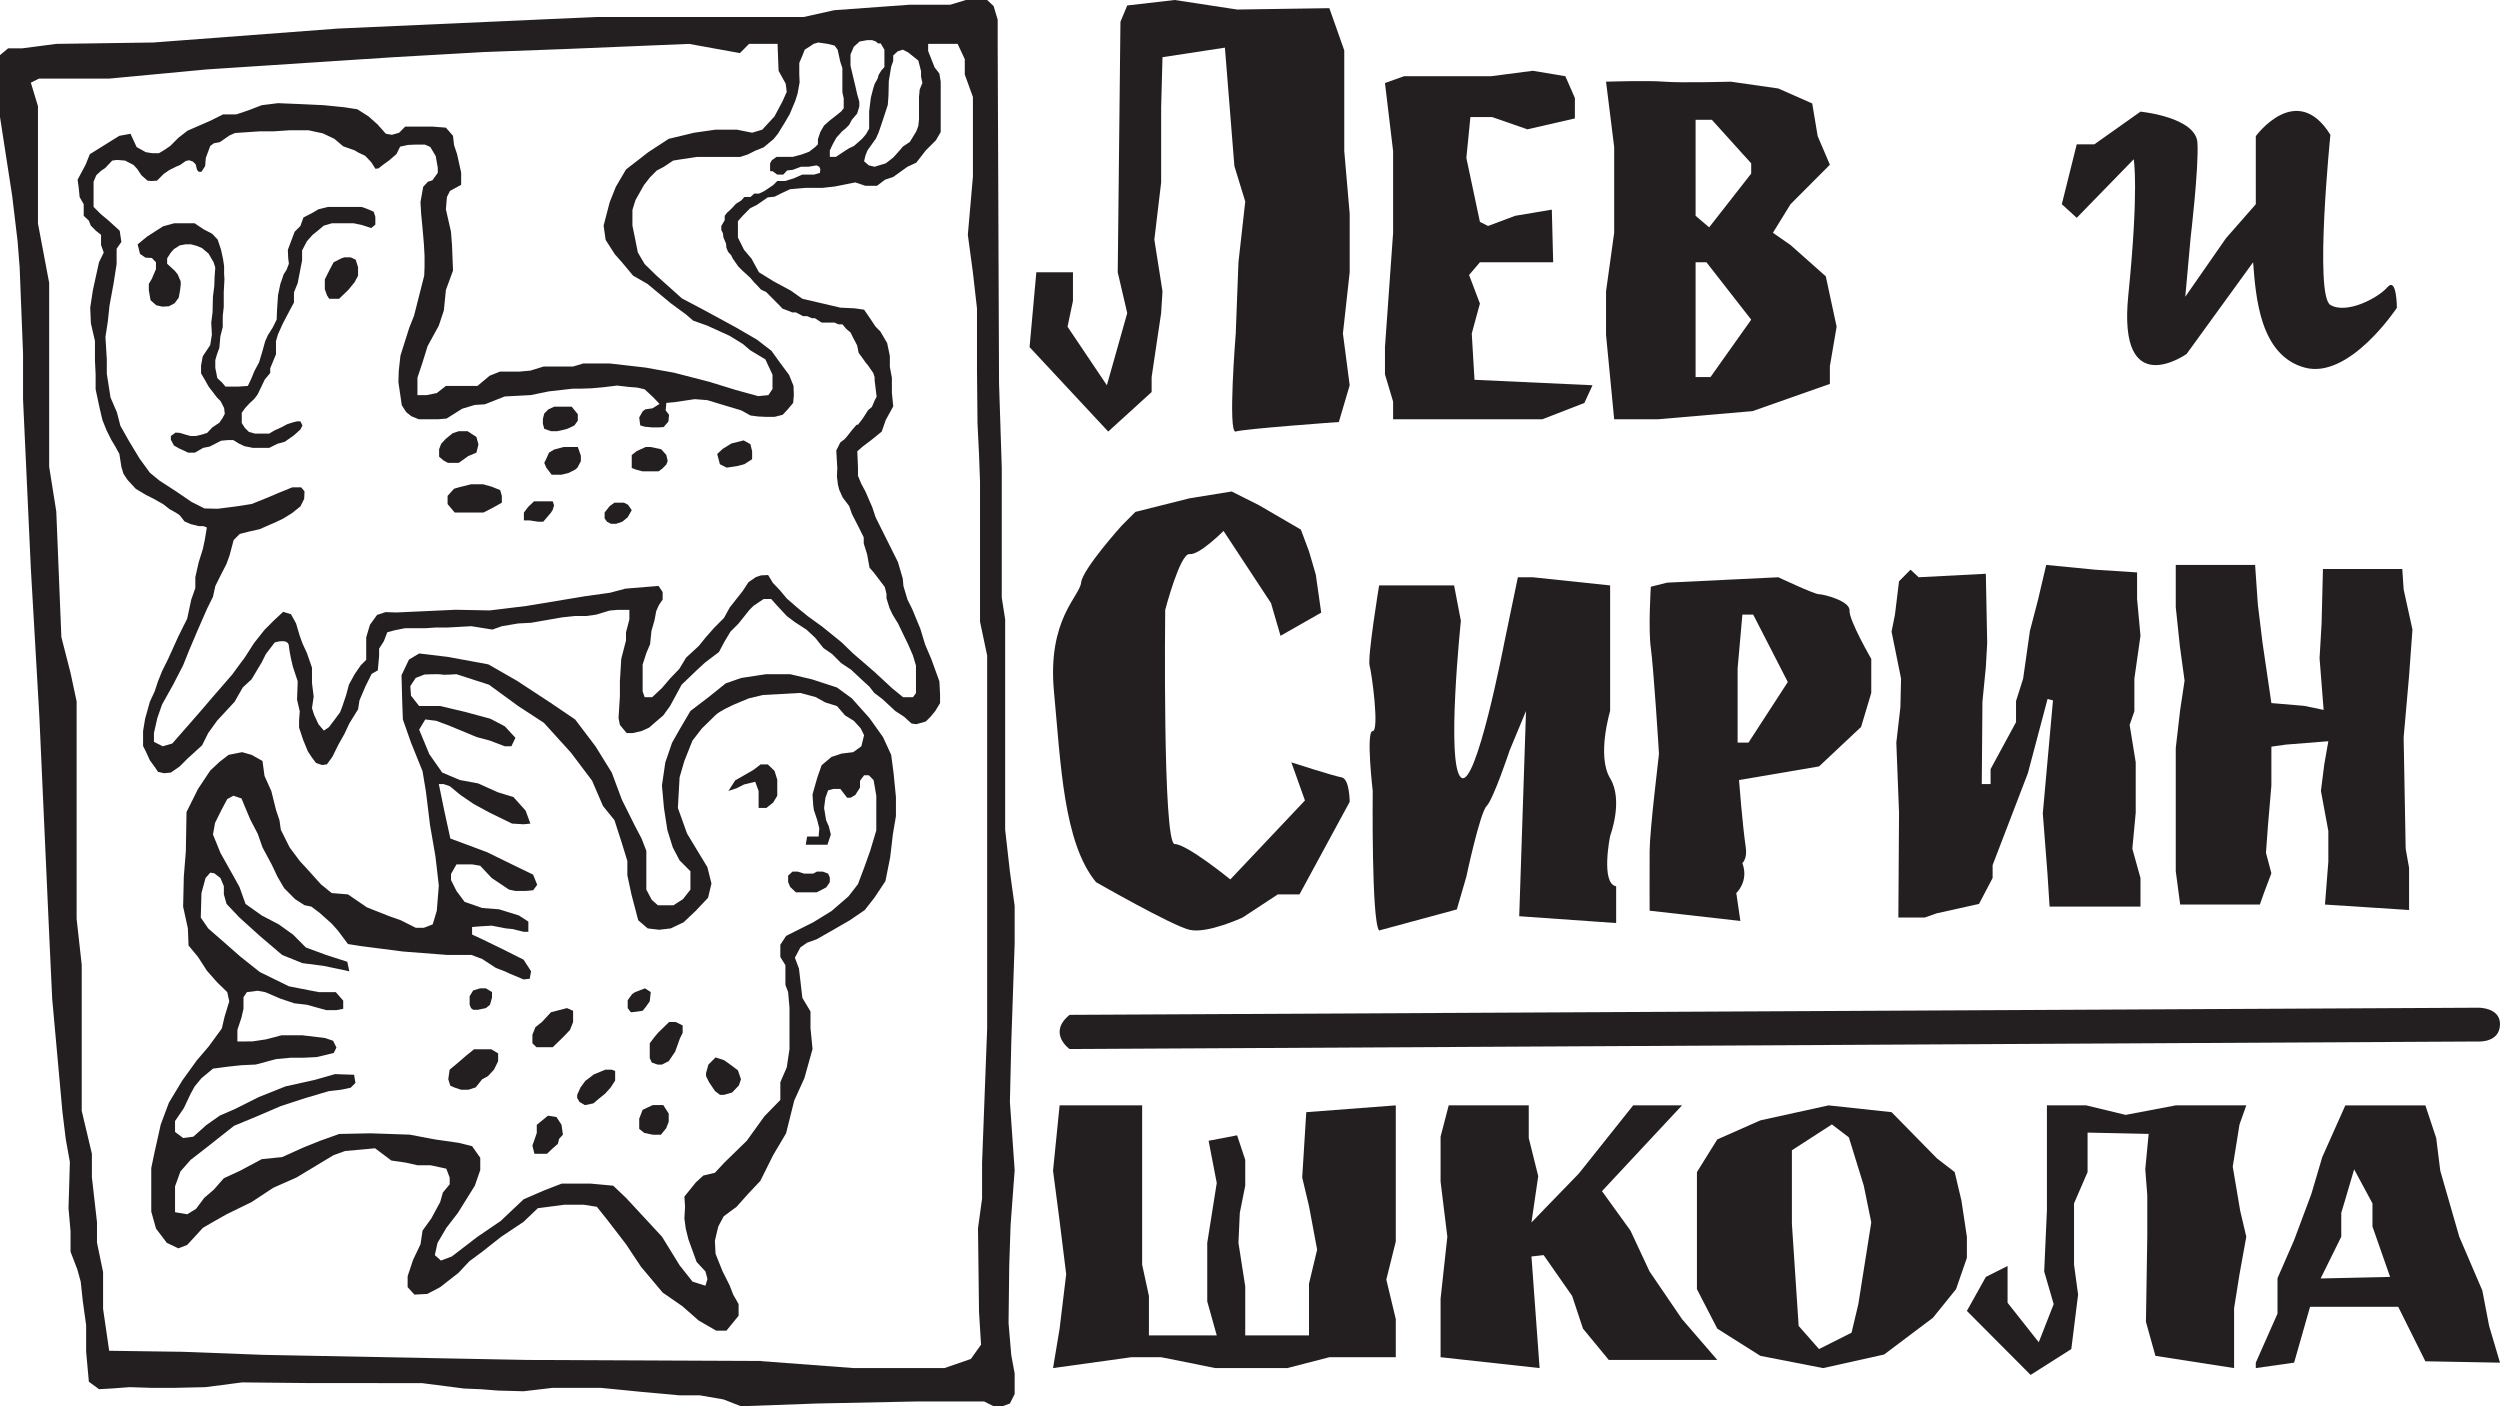 <?xml version="1.0" encoding="UTF-8"?> <!-- Generator: Adobe Illustrator 16.0.0, SVG Export Plug-In . SVG Version: 6.00 Build 0) --> <svg xmlns="http://www.w3.org/2000/svg" xmlns:xlink="http://www.w3.org/1999/xlink" id="Layer_1" x="0px" y="0px" width="240px" height="135px" viewBox="0 0 240 135" xml:space="preserve"> <g> <path fill="#231F20" d="M99.488,26.137h3.516v2.745l-0.521,2.482l3.777,5.621l1.954-6.927l-0.912-3.92l0.261-24.046l0.651-1.567 L112.771,0l5.991,0.915l8.855-0.131l1.432,4.052v9.671l0.521,6.011v5.619l-0.65,5.881l0.65,4.967l-1.041,3.528 c0,0-9.117,0.653-9.897,0.915c-0.782,0.262,0-9.41,0-9.41l0.26-6.84l0.652-5.835l-1.043-3.399l-0.91-11.369l-5.991,0.915 l-0.13,4.835v7.188L110.818,23l0.781,4.966l-0.13,2.09l-0.912,6.143v1.437l-4.167,3.794l-7.552-8.107L99.488,26.137z"></path> <polygon fill="#231F20" points="133.738,40.251 133.738,38.553 132.957,35.939 132.957,33.324 133.738,22.346 133.738,14.505 132.957,7.971 134.779,7.318 140.248,7.318 143.113,7.318 147.15,6.795 150.275,7.318 151.189,9.409 151.189,11.369 146.629,12.415 143.244,11.239 141.16,11.239 140.77,15.159 142.072,21.301 142.854,21.693 145.457,20.716 148.975,20.125 149.104,25.177 142.854,25.177 142.072,25.177 141.031,26.398 142.072,29.144 141.289,32.018 141.551,36.46 152.881,36.984 152.1,38.683 148.062,40.251 "></polygon> <path fill="#231F20" d="M175.277,26.529l-3.385-3.006l-1.693-1.175l1.693-2.745l3.777-3.79l-1.172-2.744l-0.523-3.137l-3.256-1.438 l-4.559-0.653c0,0-4.816,0.131-6.379,0c-1.564-0.13-5.6,0-5.6,0l0.781,6.273v8.233l-0.781,5.62v4.181l0.781,8.104h1.953h2.213 l9.117-0.784l7.424-2.614v-1.699l0.648-3.791L175.277,26.529z M164.207,36.2h-1.43v-6.403v-4.62h1.041l4.297,5.511L164.207,36.2z M168.115,16.663l-4.037,5.162l-1.301-1.108v-3.858V11.5h1.561l3.777,4.182V16.663z"></path> <path fill="#231F20" d="M199.367,20.911l-1.432-1.307l1.432-5.75h1.693l2.213-1.568l2.215-1.569c0,0,5.338,0.522,5.469,3.006 c0.129,2.483-0.65,9.017-0.65,9.017l-0.521,5.75l3.906-5.619l2.865-3.267V13.07c0,0,3.906-5.359,7.162-0.131 c0,0-1.562,15.42,0,16.336c1.562,0.915,4.559-0.653,5.469-1.699c0.912-1.045,0.912,1.974,0.912,1.974s-4.559,6.914-8.855,5.737 c-4.297-1.176-4.688-6.76-4.947-10.11l-6.383,8.802c0,0-6.641,4.705-5.6-5.619c1.043-10.324,0.521-13.069,0.521-13.069 L199.367,20.911z"></path> <path fill="#231F20" d="M122.93,61.035l3.906-2.222l-0.521-3.658l-0.65-2.222l-0.781-2.091l-4.039-2.352l-2.604-1.307l-4.036,0.652 l-5.21,1.308l-1.302,1.306c0,0-3.776,4.183-3.907,5.489c-0.131,1.307-3.255,3.53-2.604,10.455 c0.651,6.923,0.911,14.505,4.037,18.294c0,0,7.295,4.184,8.987,4.576s5.077-1.176,5.077-1.176l3.386-2.225h2.082l4.82-8.885 c0,0,0-2.221-0.781-2.352c-0.781-0.133-4.818-1.438-4.818-1.438l1.303,3.656l-7.164,7.582c0,0-4.167-3.396-5.339-3.396 c-1.172,0-0.912-22.479-0.912-22.479s1.435-5.489,2.346-5.358c0.91,0.13,3.254-2.223,3.254-2.223l4.557,6.927L122.93,61.035z"></path> <path fill="#231F20" d="M132.395,56.2h3.682h3.516l0.652,3.398c0,0-1.434,13.718,0,15.029c1.434,1.307,4.168-12.938,4.168-12.938 l1.303-6.272h1.432l7.424,0.784v7.711v4.343c0,0-1.303,4.32,0,6.459c1.301,2.137,0,5.533,0,5.533s-0.928,4.574,0.578,4.836v3.529 l-9.305-0.654l0.652-19.703l-1.562,3.76c0,0-1.566,4.705-2.217,5.357c-0.648,0.654-1.951,6.795-1.951,6.795l-0.912,3.137 l-7.459,2.021c-0.746-0.844-0.615-13.391-0.615-13.391s-0.666-5.748-0.008-5.748c0.66,0-0.068-5.491-0.291-6.275 C131.258,63.127,132.395,56.2,132.395,56.2z"></path> <path fill="#231F20" d="M177.555,58.614c0.066-0.917-2.475-1.568-2.93-1.568c-0.457,0-3.906-1.629-3.906-1.629l-10.678,0.517 l-1.562,0.391c0,0-0.258,4.051,0,5.881c0.26,1.83,0.781,10.008,0.781,10.168c0,0.154-0.881,7.215-0.896,9.305 c-0.016,2.092,0,5.748,0,5.748l8.711,0.984l-0.391-2.682c0,0,1.234-1.107,0.584-2.873c0,0,0.488-0.406,0.326-1.504 c-0.326-2.221-0.648-6.469-0.648-6.469l7.682-1.307l4.037-3.791l0.977-3.266v-3.266C179.641,63.253,177.488,59.529,177.555,58.614z M167.854,71.291h-1.043v-7.125l0.457-5.161h1.041l3.32,6.469L167.854,71.291z"></path> <polygon fill="#231F20" points="184.193,55.416 183.412,54.69 182.307,55.802 181.916,59.006 181.59,60.636 182.502,65.148 182.438,67.891 182.047,71.291 182.307,78.018 182.242,88.082 184.781,88.082 185.887,87.689 189.988,86.773 191.291,84.289 191.291,83.049 194.676,74.229 196.564,67.105 197.086,67.236 196.109,78.084 196.564,83.965 196.76,87.033 205.486,87.033 205.486,84.289 204.705,81.48 205.029,78.018 205.029,73.184 204.445,69.588 204.9,68.283 204.9,65.148 205.486,61.028 205.16,57.5 205.16,54.952 201.121,54.69 196.436,54.233 195.654,57.566 194.871,60.571 194.221,65.148 193.539,67.301 193.539,69.328 192.137,71.912 191.096,73.836 191.096,75.271 190.25,75.271 190.314,67.367 190.641,64.035 190.77,61.747 190.641,55.082 "></polygon> <polygon fill="#231F20" points="208.873,54.233 208.873,58.283 209.264,62.007 209.719,65.34 209.297,68.15 208.873,71.807 208.873,83.637 209.297,86.838 216.947,86.838 217.338,85.727 218.053,83.834 217.533,81.873 217.729,79.193 218.053,75.404 218.053,71.68 219.42,71.484 223.521,71.158 223.131,73.375 222.807,75.924 223.521,79.781 223.521,82.721 223.197,86.838 231.271,87.361 231.271,84.746 231.271,83.309 230.945,81.48 230.75,70.797 231.271,64.882 231.596,60.439 230.75,56.584 230.619,54.625 223.002,54.625 222.873,59.851 222.678,63.184 223.068,68.15 221.178,67.759 218.053,67.496 217.207,61.745 216.752,58.021 216.49,54.233 "></polygon> <path fill="#231F20" d="M237.945,99.984l-135.267,0.723c0,0-2.148-1.516,0-3.281l135.267-0.686c0,0,2.055-0.027,2.055,1.568 C240,100.107,237.945,99.984,237.945,99.984z"></path> <polygon fill="#231F20" points="101.723,106.115 109.646,106.115 109.646,108.861 109.646,114.869 109.646,118.271 109.646,121.408 110.297,124.412 110.297,128.199 116.808,128.199 115.896,124.936 115.896,119.314 116.808,113.566 116.026,109.514 118.761,108.99 119.542,111.342 119.542,113.826 119.021,116.438 118.892,119.314 119.542,123.494 119.542,127.154 119.542,128.199 125.664,128.199 125.664,124.805 125.664,123.234 126.445,119.967 125.664,115.785 125.012,113.041 125.402,106.768 133.996,106.115 133.996,110.949 133.996,115.785 133.996,119.182 133.086,122.842 133.996,126.633 133.996,130.293 127.617,130.293 123.58,131.336 116.677,131.336 111.469,130.293 108.604,130.293 101.092,131.336 101.723,127.549 102.354,122.32 101.723,117.223 101.092,112.389 "></polygon> <polygon fill="#231F20" points="139.076,106.115 146.76,106.115 146.76,109.252 147.67,112.91 147.02,117.354 151.576,112.65 156.785,106.115 161.473,106.115 153.791,114.35 156.525,118.139 158.357,122.061 161.473,126.633 164.859,130.553 154.441,130.553 151.967,127.549 150.926,124.412 148.189,120.49 147.02,120.623 147.801,131.336 138.295,130.293 138.295,124.672 138.945,118.727 138.295,113.434 138.295,109.121 "></polygon> <path fill="#231F20" d="M188.299,115.262l-0.65-2.744l-1.695-1.305l-4.363-4.445l-6.051-0.652l-6.541,1.438l-4.139,1.828 l-1.955,3.137v11.242l1.955,3.789l4.139,2.613l6.018,1.174l5.859-1.305l4.688-3.527l2.215-2.744l1.043-3.01v-2.023L188.299,115.262 z M178.4,125.195l-0.65,2.744l-3.125,1.57l-1.955-2.223l-0.648-9.801v-7.059l3.84-2.482l1.629,1.244l1.432,4.637l0.719,3.527 L178.4,125.195z"></path> <polygon fill="#231F20" points="192.727,121.535 192.727,125.064 195.721,128.855 197.154,125.195 196.242,122.061 196.504,116.178 196.504,110.689 196.504,106.115 200.279,106.115 204.057,107.029 208.873,106.115 213.041,106.115 215.645,106.115 214.994,107.945 214.342,111.996 215.061,116.246 215.645,118.727 214.994,122.32 214.473,125.588 214.473,131.336 206.92,130.162 206.01,126.896 206.139,118.727 206.139,114.74 205.945,112.258 206.27,108.861 200.408,108.729 200.408,112.518 199.107,115.525 199.107,121.408 199.498,124.279 198.846,129.51 194.939,131.992 188.82,125.848 190.643,122.582 "></polygon> <path fill="#231F20" d="M238.955,127.287l-0.652-3.4l-2.213-5.16l-1.824-6.338l-0.389-3.137l-1.043-3.137h-7.682l-2.215,4.965 l-1.043,3.529l-1.66,4.445l-1.594,3.656v3.4l-2.084,4.705v0.52l3.678-0.52l1.531-5.361h8.465l2.604,5.229l7.166,0.133 L238.955,127.287z M222.781,122.732l1.98-4.006v-2.289l0.391-1.305l0.846-2.875l1.758,3.268v2.221l1.693,4.836L222.781,122.732z"></path> <g> <path fill="#231F20" d="M97.407,90.562v-3.594l-0.457-3.297l-0.455-4.02v-2.615v-2.613v-3.203v-3.855v-3.79v-4.117l-0.326-2.09 v-5.621v-2.09v-4.764l-0.261-8.108l-0.13-32.572V1.893l-0.391-1.307L94.767,0h-0.941h-1.106l-1.498,0.455h-3.907l-7.228,0.524 l-2.931,0.653h-2.93h-5.86h-6.381h-4.753L32.426,2.743L14.716,4.08L5.405,4.213L2.149,4.638H0.782L0,5.291v1.111v0.98v1.372v2.48 l1.171,7.58l0.521,4.377l0.195,2.483l0.326,8.297v4.379L2.96,54.558L3.776,68.74l0.976,21.627l0.261,5.547l0.977,10.789 l0.326,2.68l0.391,2.158l-0.065,2.287l-0.065,2.158l0.195,2.219v1.961l0.651,1.697l0.325,1.176l0.196,1.832l0.325,2.352v2.549 l0.261,2.873l0.977,0.717l1.171-0.064l1.758-0.131l2.083,0.066H16.8l2.929-0.066l3.516-0.457l6.316,0.064l7.684,0.004H40.5 l4.036,0.52l1.628,0.068l1.656,0.129l2.444,0.066l2.8-0.328l4.625,0.002l3.972,0.393l3.581,0.326h1.954l2.261,0.391L71.133,135 l7.328-0.264l9.571-0.195h3.776h2.67L95.388,135h0.848l0.715-0.264l0.457-0.912v-1.961l-0.326-1.764l-0.261-3.072l0.065-5.488 l0.13-3.922l0.391-5.291l-0.457-6.537l0.131-5.633L97.407,90.562z M85.294,9.179l0.032-1.404l0.229-1.373l0.194-0.555V5.324 l0.424-0.392l0.49-0.163l0.521,0.262l0.976,0.784l0.259,1.013v0.521L88.55,7.97l-0.26,0.622l-0.065,0.717v0.883v1.273 l-0.065,0.622l-0.195,0.523l-0.619,1.012l-0.682,0.458l-0.295,0.359l-0.617,0.686l-0.716,0.555l-1.075,0.327l-0.553-0.131 l-0.457-0.392l0.131-0.555l0.195-0.49l0.814-1.144l0.261-0.587l0.455-1.341l0.423-1.306L85.294,9.179z M81.518,11.989l0.26-0.49 l0.504-0.588l0.212-0.686V9.768l-0.212-0.751l-0.146-0.654l-0.228-0.947l-0.26-1.111V5.781V5.226l0.325-0.75l0.554-0.491 l0.716-0.131h0.489l0.358,0.131l0.195,0.181h0.261l0.357,0.604v0.489v0.654v0.523L84.61,6.761l-0.26,0.425l-0.098,0.359 l-0.293,0.523l-0.13,0.425l-0.227,0.882l-0.164,1.307v0.686v0.426v0.555l-0.293,0.523l-0.357,0.425l-0.326,0.294l-0.489,0.424 l-0.488,0.229l-0.651,0.425l-0.586,0.392h-0.586v-0.621l0.261-0.555l0.358-0.654l0.554-0.62l0.358-0.294L81.518,11.989z M76.34,9.699l0.229-0.719l0.195-1.078l-0.033-0.784V6.04l0.293-0.686l0.228-0.585l0.521-0.33l0.326-0.226l0.456-0.133 l0.913,0.133l0.651,0.164l0.292,0.392l0.261,1.176l0.195,0.588v0.914V8.2v0.653l0.13,0.605v0.931l-0.228,0.293l-0.359,0.294 l-0.749,0.588l-0.553,0.49l-0.359,0.621l-0.228,0.686v0.49l-0.261,0.261l-0.586,0.458l-0.716,0.261l-0.847,0.229h-0.781h-0.782 l-0.455,0.326l-0.163,0.294v0.49v0.262h0.228l0.456,0.327h0.586l0.358-0.393l0.553-0.065l0.781-0.294h0.326h0.391l0.782-0.131 l0.26,0.131l0.098,0.229l-0.032,0.359l-0.553,0.164h-0.423h-0.716l-0.814,0.359l-0.847,0.261h-0.292h-0.456l-0.391,0.392 l-0.488,0.327l-0.391,0.261l-0.489,0.229h-0.456l-0.358,0.327h-0.586l-0.292,0.327l-0.521,0.327l-0.293,0.326l-0.292,0.294 l-0.26,0.229l-0.228,0.298v0.421l-0.325,0.555v0.392l0.162,0.327l0.033,0.359l0.26,0.621l0.033,0.392l0.163,0.392l0.293,0.327 l0.162,0.326l0.521,0.751l0.391,0.392l0.325,0.294l0.456,0.425l0.358,0.424l0.326,0.328l0.325,0.358l0.488,0.229l0.358,0.358 l0.91,0.915l0.312,0.327l0.438,0.164l0.488,0.196h0.358l0.684,0.359h0.39l0.456,0.197h0.292l0.652,0.424h0.456h0.327h0.455 l0.358,0.164h0.391l0.391,0.457l0.391,0.328l0.261,0.522l0.375,0.718l0.145,0.72l0.293,0.392l0.391,0.554l0.196,0.23l0.521,0.75 l0.13,0.392v0.294l0.194,1.602l-0.162,0.293l-0.293,0.687l-0.358,0.294l-0.521,0.818l-0.455,0.588h-0.131l-0.423,0.49l-0.488,0.62 l-0.261,0.294l-0.391,0.294l-0.391,0.784l0.098,1.667l-0.033,0.848l0.098,0.784l0.13,0.49l0.326,0.72l0.618,0.816l0.261,0.752 l0.651,1.274l0.488,0.98v0.587l0.326,1.045l0.228,1.274l0.424,0.49l1.042,1.371l0.163,0.653v0.425l0.293,0.948l0.293,0.62 l0.521,0.85l0.488,1.012l0.489,1.014l0.455,1.044l0.293,0.98v0.588v2.056l-0.292,0.392h-0.292h-0.651l-1.042-0.85l-1.692-1.568 l-2.116-1.829l-1.042-1.014l-1.856-1.503l-1.4-1.012l-1.042-0.85l-0.977-0.85l-0.651-0.784l-0.683-0.718l-0.457-0.751 l-0.684,0.033l-0.488,0.163l-0.716,0.49l-0.554,0.85l-1.237,1.567l-0.554,1.011l-0.944,0.949l-0.782,0.881l-0.684,0.849 l-1.237,1.144l-0.651,1.078l-0.879,0.914l-0.781,0.917l-0.944,0.883h-0.716l-0.195-0.557v-0.98v-1.6l0.358-1.11l0.358-0.85 l0.13-1.275l0.293-1.012l0.163-0.882l0.26-0.588l0.358-0.524v-0.718l-0.391-0.588l-3.19,0.261l-1.465,0.392l-2.344,0.327 l-5.73,0.949l-3.483,0.423l-3.256-0.065l-5.665,0.26l-1.075-0.032L36.2,59.03l-0.685,0.947l-0.358,1.209v1.045v1.111l-0.521,0.522 l-0.586,0.851l-0.554,1.012l-0.26,0.98l-0.358,1.069l-0.228,0.598l-0.553,0.75l-0.521,0.686l-0.488,0.328l-0.521-0.621 l-0.422-0.916l-0.195-0.62l0.163-1.111l-0.163-1.306v-1.47l-0.488-1.406l-0.423-0.915l-0.26-0.72l-0.359-1.208l-0.488-0.882 l-0.749-0.228l-0.945,0.881l-0.846,0.85l-1.009,1.274l-0.879,1.373l-0.586,0.784l-0.619,0.85l-1.985,2.287l-0.976,1.144 l-2.8,3.201l-0.912,0.264l-0.847-0.426v-0.848l0.326-1.439l0.456-1.305l1.042-1.863l0.977-1.895l0.618-1.536l0.749-1.765 l0.943-2.155l0.554-1.111l0.228-1.045l0.521-1.045l0.554-1.079l0.293-0.815l0.39-1.471l0.586-0.588l0.912-0.23l1.009-0.229 l1.562-0.686l0.684-0.325l0.846-0.524l0.814-0.652l0.358-0.72l0.034-0.717l-0.326-0.392h-0.846l-1.368,0.556l-1.074,0.458 l-1.465,0.588l-1.465,0.228l-1.791,0.229l-1.27-0.032l-1.237-0.621l-1.433-0.98l-1.661-1.078l-0.912-0.752l-0.977-1.34 l-1.009-1.666l-0.846-1.502l-0.326-1.275l-0.619-1.438l-0.357-2.285v-1.373l-0.131-2.156l0.228-1.471l0.163-1.536l0.39-2.123 l0.293-1.863v-0.882V23.88l0.456-0.654l-0.163-1.079L10.449,21.2l-0.782-0.654L8.984,19.86v-0.588v-1.47v-0.36l0.26-0.62 L9.7,16.397l0.391-0.261l0.684-0.719l0.456-0.065l0.781,0.065l0.814,0.425l0.358,0.392l0.39,0.588l0.586,0.522l0.391,0.033 l0.521-0.033l0.651-0.653l0.521-0.359l0.716-0.36l0.326-0.13l0.554-0.393l0.325-0.065l0.359,0.131l0.26,0.261l0.13,0.523 l0.163,0.196h0.26l0.358-0.555l0.065-0.784l0.423-1.144l0.358-0.262l0.553-0.098l0.944-0.653l0.521-0.229l2.409-0.164h1.334 l1.465-0.098h1.856l1.367,0.294l1.108,0.523l0.846,0.719l1.107,0.392l0.325,0.196l0.684,0.327l0.586,0.621l0.391,0.621 l0.293-0.033l0.457-0.359l0.585-0.425l0.684-0.588l0.357-0.719l0.748-0.163l0.75-0.033h0.879l0.52,0.229l0.521,0.882l0.195,1.111 v0.49l-0.521,0.718l-0.423,0.131l-0.456,0.49l-0.261,1.47l0.066,1.143l0.129,1.34l0.131,1.503l0.065,1.176v1.079l-0.032,0.817 l-0.978,3.855l-0.456,1.143l-0.456,1.438l-0.391,1.242l-0.163,1.471l-0.033,1.078l0.325,2.22l0.424,0.655l0.488,0.391l0.716,0.294 h0.652h1.204l0.814-0.066l1.499-0.946l1.204-0.36l0.977-0.064l1.905-0.752l2.49-0.13l1.758-0.359l2.312-0.262h0.847l0.911-0.032 l1.107-0.098l1.367-0.165l1.107,0.13l0.846,0.066l0.684,0.163l0.814,0.751l0.618,0.654L62.634,39.2l-0.684,0.098l-0.26,0.196 l-0.326,0.588l0.098,0.752l0.424,0.13l0.716,0.066h0.651l0.456-0.032l0.456-0.524l0.065-0.652l-0.326-0.426l0.065-0.719 l0.749-0.065l1.986-0.294l1.205,0.098l1.726,0.524l1.53,0.456l0.878,0.49l0.75,0.098l0.716,0.034h0.846l0.781-0.196l0.488-0.524 l0.521-0.621l0.065-0.75l-0.032-0.884l-0.423-1.045l-0.847-1.144l-0.847-1.176l-1.4-1.078l-2.084-1.208l-3.124-1.698l-1.986-1.046 l-2.442-2.188l-1.139-1.111l-0.652-1.11l-0.293-1.47l-0.228-1.111v-1.503l0.293-0.947l0.813-1.438l0.586-0.751l0.651-0.653 l0.684-0.357l0.879-0.59l0.586-0.098l1.725-0.258h1.824h0.815h1.497l0.716-0.231L72.5,14.47l0.813-0.327l0.944-0.784l0.423-0.523 l0.684-1.11l0.456-0.784L76.34,9.699z M94.767,69.1v5.783v6.861v3.627v3.332v2.549v3.43v2.059v1.982l-0.488,12.916v3.432 l-0.391,2.842l0.098,8.037l0.195,3.137l-0.977,1.373l-2.54,0.877h-8.692l-9.083-0.682l-22.268-0.1l-25.295-0.488l-7.813-0.295 l-7.032-0.098l-0.585-4.02v-3.527l-0.586-2.842v-1.961l-0.489-4.312v-2.254l-0.976-4.117v-3.529v-3.725V96.25v-3.627l-0.489-4.41 v-6.174v-6.764v-3.822v-4.118L6.77,64.591L5.891,61.16L5.403,49.104l-0.684-4.312v-6.763V32.05v-4.901l-1.074-5.685V10.192 L2.96,7.938l0.782-0.392h6.738l9.376-0.882l17.97-1.176l8.595-0.49l7.911-0.294l11.817-0.49l4.884,0.883l0.878-0.883h1.856h0.879 l0.098,2.582l0.684,1.241l0.098,0.784l-0.391,0.882l-0.782,1.47l-1.172,1.274l-0.977,0.294l-1.465-0.294H68.69l-2.051,0.294 l-2.442,0.588l-1.953,1.274l-2.149,1.667l-0.976,1.667l-0.586,1.47l-0.586,2.254l0.195,1.372l0.879,1.372l0.684,0.773l1.074,1.286 l1.367,0.784l2.246,1.862l1.465,1.078l0.685,0.588l1.367,0.49l2.149,0.98l1.27,0.784l0.683,0.589l1.465,0.881l0.684,1.47v1.373 l-0.391,0.588l-0.977,0.098l-2.148-0.588l-2.54-0.784l-3.419-0.882l-2.734-0.49l-3.418-0.392h-2.539l-0.977,0.294H53.65h-1.465 l-1.27,0.392l-1.075,0.098h-1.855l-0.977,0.391l-1.172,0.981h-3.028l-0.878,0.687l-0.977,0.195h-0.879v-1.666l0.488-1.47 l0.488-1.568l1.074-1.961l0.488-1.47l0.195-1.96l0.684-1.862l-0.098-2.45l-0.098-1.274l-0.489-2.156l0.098-1.176l0.293-0.588 l1.074-0.588v-1.176l-0.391-1.764l-0.293-0.882l-0.098-0.882l-0.684-0.784l-1.269-0.098h-1.562h-1.075l-0.586,0.588l-0.683,0.196 l-0.586-0.098l-0.782-0.882l-0.879-0.784l-1.075-0.686l-1.27-0.196l-1.954-0.196l-2.051-0.097l-2.344-0.098l-1.562,0.195 l-1.269,0.49l-1.172,0.392h-1.27l-1.172,0.588l-2.246,0.98l-0.879,0.686l-0.782,0.785l-0.585,0.392l-0.488,0.294h-0.684 l-0.586-0.098l-0.879-0.49l-0.586-1.274l-1.074,0.196l-2.833,1.764l-0.391,0.98l-0.781,1.47l0.098,0.687l0.098,0.98l0.391,0.686 v1.114l0.488,0.454l0.195,0.49l0.488,0.489L9.7,22.542l0,0.98l0.26,0.719l-0.455,0.935l-0.585,2.66l-0.26,1.698l0.065,1.504 l0.391,1.699v1.895L9.18,35.94v1.437l0.391,1.83l0.261,1.11l0.39,0.98l0.456,0.916l0.391,0.652l0.391,0.72l0.195,1.241 l0.195,0.653l0.391,0.588l0.781,0.851l0.977,0.588l0.781,0.392l0.912,0.522l0.585,0.458l0.586,0.325l0.391,0.262l0.455,0.588 l0.586,0.26l0.782,0.196h0.455l0.325,0.13l-0.195,1.176l-0.195,0.915l-0.391,1.242l-0.326,1.438v1.045l-0.391,1.111l-0.391,1.829 l-0.457,0.916l-0.39,0.784l-0.977,2.157l-0.585,1.176l-0.391,0.98l-0.326,0.979l-0.456,0.98l-0.456,1.633l-0.195,1.176v0.85v0.588 l0.261,0.523l0.391,0.85l0.521,0.719l0.261,0.393l0.586,0.129l0.651-0.064l0.846-0.588l0.716-0.721l1.432-1.305l0.586-1.176 l0.846-1.178l1.692-1.83l0.782-1.372l0.847-0.784l0.977-1.634l0.391-0.784l0.846-1.11c0,0,1.302-0.458,1.367,0.326 s0.391,2.026,0.391,2.026l0.455,1.372l-0.064,1.764l0.26,1.112l-0.065,0.848v0.721l0.39,1.176l0.456,1.111l0.391,0.588 l0.391,0.521l0.586,0.195l0.457-0.064l0.521-0.719l0.585-1.176l0.586-1.045l0.457-0.98l0.846-1.373l0.13-0.848l0.586-1.372 l0.586-1.177l0.585-0.328l0.129-1.372v-0.718l0.457-0.718l0.325-0.85l0.717-0.196l0.977-0.196h0.977h0.977l0.977-0.065h1.107 l2.344-0.13l2.018,0.326l0.912-0.326l1.563-0.262l1.236-0.064l2.995-0.524l1.238-0.13h1.106l0.912-0.13l1.302-0.392l0.782-0.066 H59.9h0.521v0.915l-0.325,1.242v0.784l-0.456,1.765l-0.13,2.156v1.438l-0.131,2.09l0.131,0.656l0.651,0.783h0.586l0.846-0.197 l0.716-0.326l1.367-1.176l0.651-0.899l1.107-2.043l1.499-1.437l0.782-0.719l1.302-0.98l0.521-0.98l0.586-0.98l0.781-0.784 l1.042-1.307l0.391-0.392l0.977-0.654h0.716l0.586,0.654l0.912,0.98l0.781,0.588l1.107,0.718l0.846,0.784l0.781,0.98l0.846,0.588 l0.847,0.85l0.977,0.653l0.977,0.915l0.781,0.719l0.456,0.587l0.781,0.588l1.237,1.148l0.847,0.553l0.716,0.652l0.457,0.064 l0.911-0.26l0.457-0.457l0.456-0.553l0.456-0.756v-0.848l-0.065-1.242l-0.782-2.156l-0.585-1.372l-0.456-1.503l-0.781-1.896 l-0.457-0.914l-0.391-1.307l-0.064-0.719l-0.456-1.568l-0.782-1.568l-0.586-1.176l-0.781-1.568l-0.326-0.98l-0.651-1.496 l-0.391-0.725l-0.326-0.784V44.89l-0.065-1.568l0.52-0.458l0.782-0.588l1.042-0.844l0.39-1.117l0.716-1.306l-0.13-1.308v-1.437 l-0.195-1.046v-1.045l-0.259-1.241l-0.652-1.111l-0.456-0.457l-0.521-0.784l-0.586-0.85l-0.911-0.13l-1.367-0.066l-1.954-0.458 l-1.692-0.392L75.918,27.9l-1.692-0.915l-1.368-0.849l-0.716-1.308l-0.716-0.849l-0.586-1.176v-1.568l0.456-0.519l0.716-0.722 l0.651-0.327l1.042-0.719l0.651-0.065l0.652-0.328l0.846-0.392l1.497-0.13h1.628l1.172-0.131l1.953-0.391l0.977,0.326h0.586h0.521 l0.781-0.588l0.781-0.261l1.367-0.98l0.847-0.392l0.911-1.176l0.977-0.98l0.456-0.784v-1.242V9.997V7.84l-0.13-0.784l-0.456-0.588 L89.103,4.9V4.213h2.832l0.684,1.471v1.47l0.781,2.156v3.431v4.214l-0.488,5.587l0.488,3.626L93.79,29.6v5.881l0.049,5.146 l0.146,2.958l0.098,2.677v7.057v2.097v4.274l0.684,3.234V69.1z"></path> <polygon fill="#231F20" points="35.187,20.029 34.698,19.866 33.624,19.866 32.843,19.866 31.476,19.866 30.563,20.094 30.075,20.388 29.131,20.878 28.838,21.695 28.285,22.25 27.634,23.981 27.667,24.766 27.732,25.321 27.505,25.91 27.212,26.367 27.179,26.498 26.918,27.249 26.69,28.327 26.593,29.797 26.561,30.679 26.169,31.464 25.714,32.182 25.454,32.77 25.193,33.718 24.868,34.796 24.427,35.612 24.119,36.364 23.793,37.05 22.849,37.116 22.1,37.116 21.645,37.116 21.319,36.724 20.863,36.298 20.766,35.808 20.668,35.318 20.668,34.568 20.831,34.012 21.059,33.391 21.156,32.28 21.384,31.398 21.384,30.319 21.481,29.471 21.481,28.033 21.547,26.791 21.514,26.301 21.514,25.55 21.417,24.896 21.222,23.981 20.896,23.001 20.375,22.446 19.561,22.021 18.682,21.433 17.934,21.433 16.729,21.433 15.654,21.727 14.125,22.707 13.213,23.459 13.441,24.374 13.961,24.733 14.58,24.766 14.971,25.177 14.971,25.844 14.743,26.367 14.58,26.759 14.287,27.249 14.287,27.869 14.45,28.817 15.003,29.307 15.59,29.437 16.208,29.405 16.761,29.111 17.152,28.589 17.282,27.903 17.348,27.347 17.348,27.021 17.055,26.334 16.761,25.975 16.403,25.648 16.045,25.321 16.045,24.799 16.403,24.244 16.696,23.917 17.25,23.557 17.803,23.459 18.356,23.459 18.942,23.622 19.398,23.818 20.017,24.341 20.505,25.177 20.668,25.681 20.603,26.563 20.57,27.477 20.44,28.491 20.407,29.961 20.278,30.974 20.342,32.117 20.18,33.13 19.854,33.62 19.463,34.208 19.301,35.09 19.301,35.842 19.626,36.396 20.049,37.148 20.407,37.606 20.831,38.161 21.188,38.521 21.514,39.174 21.579,39.729 21.352,40.154 21.059,40.579 20.375,41.036 19.887,41.559 19.366,41.723 18.812,41.853 18.292,41.853 17.803,41.723 17.282,41.559 16.859,41.526 16.403,41.853 16.403,42.213 16.696,42.767 17.217,43.062 18.063,43.454 18.715,43.454 19.496,42.998 20.147,42.865 21.222,42.311 21.905,42.245 22.394,42.245 22.915,42.571 23.467,42.833 24.282,42.998 25.161,42.998 25.845,42.998 26.625,42.605 27.341,42.409 28.221,41.787 28.839,41.232 29.035,40.841 28.839,40.449 28.514,40.449 28.123,40.546 27.603,40.709 27.048,41.003 26.333,41.331 25.845,41.625 25.161,41.625 24.477,41.625 23.891,41.46 23.5,41.069 23.208,40.611 23.208,40.154 23.208,39.63 23.533,39.174 23.956,38.716 24.411,38.292 24.737,37.86 25.42,36.43 25.941,35.808 25.941,35.352 26.495,34.012 26.495,32.738 26.69,32.083 27.146,31.072 27.797,29.829 28.22,29.045 28.22,28.065 28.578,27.183 28.774,26.17 29.001,24.995 29.001,24.047 29.458,23.165 30.011,22.544 30.499,22.152 31.085,21.662 31.866,21.433 32.973,21.433 33.95,21.433 34.731,21.597 35.643,21.891 36.033,21.564 36.033,21.335 36.033,21.171 36.033,20.812 35.871,20.323 "></polygon> <polygon fill="#231F20" points="33.657,24.701 33.071,24.701 32.778,24.799 32.028,25.177 31.606,25.975 31.183,26.825 31.183,27.379 31.183,27.771 31.394,28.359 31.606,28.687 32.062,28.687 32.55,28.687 33.462,27.805 34.047,27.085 34.373,26.465 34.373,25.648 34.145,24.929 "></polygon> <polygon fill="#231F20" points="43.489,44.434 44.043,44.434 44.955,43.781 45.736,43.454 45.931,42.669 45.736,41.951 44.89,41.395 44.043,41.395 43.457,41.591 42.806,42.115 42.35,42.605 42.155,43.127 42.155,43.845 42.578,44.205 43.001,44.434 "></polygon> <polygon fill="#231F20" points="47.201,46.722 46.386,46.492 45.215,46.492 44.043,46.786 43.587,46.918 42.968,47.604 42.968,48.388 43.652,49.204 44.987,49.204 46.419,49.204 47.363,48.714 48.177,48.256 48.177,47.604 48.015,47.048 "></polygon> <polygon fill="#231F20" points="52.084,48.125 51.272,48.125 50.717,48.648 50.294,49.204 50.294,49.662 50.294,49.956 50.815,49.956 51.678,50.086 52.15,50.086 52.542,49.628 52.898,49.204 53.062,48.942 53.191,48.518 53.062,48.125 "></polygon> <polygon fill="#231F20" points="54.917,42.914 54.104,42.914 53.191,43.159 52.703,43.454 52.443,44.041 52.248,44.434 52.443,44.892 52.963,45.577 53.452,45.577 53.876,45.577 54.56,45.414 55.21,45.087 55.438,44.892 55.764,44.271 55.764,43.748 55.472,42.914 "></polygon> <polygon fill="#231F20" points="52.898,41.395 53.484,41.395 54.006,41.282 54.46,41.167 55.145,40.841 55.47,40.383 55.47,39.762 54.883,39.043 54.265,39.043 53.859,39.043 53.191,39.043 52.637,39.304 52.248,39.696 52.117,40.219 52.117,40.677 52.248,41.167 "></polygon> <polygon fill="#231F20" points="63.479,43.129 62.469,42.914 61.98,42.914 61.135,43.299 60.647,43.683 60.647,44.247 60.647,44.925 61.07,45.089 61.688,45.251 62.307,45.251 63.219,45.251 63.577,44.991 63.967,44.599 64.098,44.247 63.967,43.683 "></polygon> <polygon fill="#231F20" points="59.898,48.258 59.735,48.258 58.987,48.258 58.531,48.584 58.042,49.204 58.042,49.76 58.27,50.086 58.66,50.284 59.148,50.284 59.735,50.086 60.256,49.662 60.647,48.976 60.289,48.454 "></polygon> <polygon fill="#231F20" points="71.39,42.279 70.218,42.573 69.372,43.095 68.851,43.585 69.111,44.565 69.762,44.893 70.837,44.729 71.455,44.565 72.204,44.083 72.204,43.325 72.041,42.639 "></polygon> <path fill="#231F20" d="M85.554,72.467l-0.781-1.701l-1.302-1.828l-1.693-1.895l-1.432-1.046l-2.41-0.784l-2.083-0.49h-2.311 l-2.377,0.36l-1.498,0.522l-1.627,1.307l-1.758,1.343l-0.977,1.664l-0.781,1.373l-0.652,1.893l-0.325,2.223l0.195,2.156 l0.327,2.127l0.519,1.662l0.651,1.24l1.043,1.049v1.045v0.719l-0.716,0.912l-0.912,0.588h-0.782h-0.716l-0.585-0.52l-0.522-0.98 v-0.98v-1.371V81.68l-0.456-1.176l-0.652-1.244l-1.236-2.48l-0.977-2.615l-1.562-2.521l-1.953-2.576l-2.409-1.632l-3.191-2.091 l-2.734-1.567l-3.907-0.719l-2.735-0.326l-0.977,0.587l-0.715,1.503l0.066,2.483l0.065,1.764l0.782,2.223l1.106,2.744l0.326,1.961 l0.391,3.199l0.521,3.008l0.325,2.809l-0.195,2.418l-0.391,1.307l-0.846,0.328h-0.782l-1.432-0.719l-1.107-0.393l-2.148-0.848 l-1.823-1.246l-1.562-0.127l-1.042-0.852l-1.236-1.373l-0.781-0.848l-0.977-1.309l-0.846-1.697l-0.13-0.916L26.5,77.76 l-0.456-1.828l-0.651-1.441l-0.195-1.436l-1.042-0.588l-0.911-0.26l-1.303,0.26l-0.846,0.652l-0.912,0.852l-1.172,1.764 l-1.107,2.221l-0.065,3.789l-0.195,2.42l-0.064,2.877l0.455,2.088l0.065,1.637l0.913,1.107l0.846,1.309l0.977,1.111l0.977,0.947 l0.195,0.883l-0.455,1.502l-0.261,1.109l-1.238,1.701l-1.171,1.371l-1.368,1.896l-1.301,2.156l-0.782,2.09l-0.585,2.615 l-0.327,1.566v2.418v1.764l0.456,1.633l1.042,1.373l1.106,0.523l0.847-0.328l0.781-0.848l0.715-0.785l0.782-0.457l1.498-0.85 l2.409-1.178l2.083-1.371l2.214-0.98l3.579-2.156l1.107-0.393l1.499-0.131l1.367-0.129l1.563,1.176l1.367,0.197l1.172,0.26h1.237 l1.498,0.326l0.325,0.85v0.652l-0.651,0.783l-0.26,0.916l-0.847,1.568l-0.846,1.176l-0.195,1.309l-0.716,1.502l-0.521,1.566v1.049 l0.65,0.717l1.238-0.064l1.237-0.652l1.758-1.373l1.042-1.111l1.237-0.916l1.824-1.439l2.148-1.434l1.367-1.307l2.54-0.328h1.888 l1.237,0.195l1.042,1.307l1.758,2.289l1.433,2.156l2.084,2.482l1.888,1.307l1.562,1.373l1.692,0.98h0.977l1.172-1.438v-1.113 l-0.521-0.914l-0.326-0.85l-0.716-1.436l-0.651-1.635l-0.064-1.242l0.324-1.371l0.522-0.98l1.236-0.916l1.107-1.24l1.172-1.24 l1.237-2.484l1.238-2.092l0.781-3.139l0.977-2.154l0.781-2.797l-0.195-1.984V97.1l-0.781-1.305l-0.326-2.812l-0.391-1.045 l0.521-0.98L77.48,90.5l0.912-0.326l1.497-0.85l1.693-0.979l1.435-0.98l0.942-1.207l1.042-1.568l0.456-2.287l0.26-2.221 l0.292-1.734v-1.832l-0.227-2.314L85.554,72.467z M84.124,77.955v1.764l-0.586,1.961l-0.586,1.637l-0.588,1.562l-0.912,1.176 l-1.627,1.406l-1.755,1.08l-1.562,0.783l-1.043,0.525l-0.553,0.848v0.852v0.324l0.488,0.785v0.719v1.178l0.261,0.686l0.13,1.5 v1.082v1.373v1.512l-0.259,1.752l-0.62,1.439v1.697l-1.529,1.568l-1.693,2.352l-2.149,2.094l-0.912,0.979l-1.106,0.262 l-0.716,0.652l-1.106,1.371l0.064,0.977l-0.064,1.113l0.13,0.982l0.26,1.045l0.784,2.156l0.846,0.914l0.195,0.719l-0.195,0.65 l-1.237-0.391l-1.239-1.566l-1.692-2.746l-1.692-1.828l-1.758-1.896l-1.237-1.176l-2.148-0.197h-2.8l-1.693,0.656l-1.956,0.848 l-2.213,2.09l-2.213,1.504l-1.366,1.049l-1.106,0.848l-1.042,0.393l-0.586-0.525l0.261-1.176l0.846-1.438l1.107-1.436l1.627-2.615 l0.521-1.5v-1.178l-0.781-1.113l-1.303-0.326l-2.279-0.326l-2.409-0.457l-3.776-0.129l-2.997,0.064l-1.822,0.652l-1.628,0.654 l-2.019,0.912l-1.954,0.197l-2.083,1.111l-1.562,0.721l-0.977,1.107l-0.912,0.785l-0.781,1.049l-0.846,0.52l-1.172-0.197v-1.24 v-1.24l0.521-1.439l0.977-1.107l1.433-1.111l2.735-2.158l2.213-0.916l2.279-0.98l2.409-0.783l2.213-0.652l1.172-0.133l0.912-0.195 l0.456-0.457l-0.129-0.783l-1.824-0.064l-2.019,0.572l-2.734,0.605l-2.605,1.043l-2.213,1.111l-1.498,0.652l-1.302,0.918 l-1.237,1.107l-0.976,0.131l-0.782-0.588v-1.043l0.846-1.244l0.651-1.373l0.391-0.715l0.651-0.785l1.106-0.916l1.498-0.197 l1.237-0.131l1.368-0.064l1.953-0.523l1.368-0.129h1.237l1.302-0.066l1.628-0.393l0.26-0.521l-0.326-0.654l-0.781-0.262 l-2.149-0.26h-2.018l-1.498,0.393l-1.302,0.195H22.79v-1.111l0.391-1.176l0.195-0.85v-1.111l0.326-0.486l1.042-0.133l0.717,0.133 l1.432,0.617l1.367,0.457l1.172,0.133l1.889,0.52h0.977l0.651-0.129v-0.783l-0.715-0.814h-1.629l-2.865-0.559l-2.8-1.373 l-1.888-1.502l-1.562-1.373l-1.498-1.307l-0.717-1.045l0.066-2.355l0.391-1.438l0.456-0.523l0.391,0.068l0.586,0.455l0.326,0.785 v0.783l0.26,0.916l1.238,1.305l1.953,1.766l2.149,1.83l1.953,0.785l2.018,0.26l1.889,0.393l0.585,0.131l-0.195-0.916l-2.02-0.652 l-1.953-0.719l-1.237-1.24l-1.368-0.98l-1.627-0.852l-1.563-1.109l-0.585-1.635l-0.652-1.178l-1.172-2.088l-0.716-1.764 l0.195-1.113l0.651-1.307l0.521-0.98l0.586-0.324l0.781,0.26l0.326,0.785l0.521,1.24l0.715,1.371L25.2,81.35l0.911,1.699 l0.521,1.107l0.651,1.113l1.042,1.045l0.911,0.588l0.652,0.131l0.781,0.588l1.173,1.045l0.586,0.656l0.976,1.305l1.237,0.197 l4.037,0.521l4.232,0.328h1.367h0.977l1.042,0.393l1.302,0.85l0.847,0.326l0.42,0.197l1.4,0.588l0.589-0.068l0.13-0.717 l-0.719-1.111l-2.081-1.045l-2.019-0.98l-0.846-0.391v-0.721l0.781-0.064l1.106-0.066l1.367,0.264l0.652,0.064l1.039,0.26h0.458 v-0.98l-0.911-0.588l-1.889-0.588l-1.628-0.129l-1.693-0.588l-0.781-1.047L43.3,84.486v-0.588l0.521-0.918h0.781h0.717 l0.781,0.133l1.106,1.176l1.658,1.113l0.622,0.129h0.976l0.717-0.064l0.391-0.525l-0.391-0.98l-1.758-0.848l-2.669-1.307 l-2.279-0.85L43.235,80.5l-0.586-2.68l-0.522-2.549h0.456l0.585,0.195l1.043,0.854l1.237,0.848l1.562,0.85l2.149,1.047 l1.105,0.064l0.653-0.064l-0.456-1.244l-1.172-1.305l-1.498-0.459l-1.889-0.85l-1.758-0.326l-1.692-0.717L41.215,72.4 l-0.977-2.354l0.586-0.98l1.042,0.129l1.237,0.459l2.669,1.109l1.237,0.328l1.446,0.551h0.637l0.391-0.812l-1.028-1.109 l-1.381-0.723l-2.409-0.652l-2.409-0.569h-2.02l-0.781-0.994l-0.065-0.919l0.521-0.785l0.846-0.327c0,0,1.432-0.066,1.628,0 c0.195,0.065,1.433-0.029,1.433-0.029l3.125,1.009l2.8,2.045l2.475,1.616l2.604,2.875l2.018,2.676l1.042,2.422l1.106,1.371 l0.717,2.221l0.521,1.699v1.373l0.391,1.828l0.651,2.484l0.912,0.785l1.106,0.129l1.107-0.129l1.237-0.59l1.172-1.111l1.172-1.24 l0.326-1.371l-0.391-1.57l-0.912-1.502l-1.042-1.729l-0.878-2.451l0.164-2.939l0.456-1.568l0.781-1.961l0.911-1.176 c0,0,1.136-1.096,1.269-1.24c0.391-0.424,1.888-1.079,1.888-1.079l1.335-0.556l1.367-0.326l3.581-0.196l1.465,0.392l0.946,0.523 l1.106,0.341l0.782,0.901l0.847,0.523l0.651,0.717l0.326,0.656l-0.261,1.068l-0.782,0.564l-1.106,0.133l-0.976,0.322l-0.948,0.793 l-0.421,1.201l-0.455,1.604l0.065,1.043l0.065,0.457l0.326,0.979l0.195,0.785l-0.066,0.785h-1.106l-0.131,0.783h0.913h0.715h0.457 l0.325-0.98l-0.195-0.783l-0.26-0.59l-0.195-1.176l0.13-0.979l0.26-0.717l0.521-0.133h0.651l0.651,0.85h0.325l0.456-0.262 l0.457-0.719v-0.652l0.391-0.525h0.456l0.455,0.461l0.261,1.5V77.955z"></path> <polygon fill="#231F20" points="73.706,73.381 73.022,73.381 72.338,73.906 70.58,74.916 69.929,75.932 70.711,75.672 71.426,75.309 72.501,75.049 72.827,75.932 72.827,76.945 72.827,77.562 73.575,77.562 74.227,77.041 74.618,76.387 74.618,74.852 74.356,74.006 "></polygon> <polygon fill="#231F20" points="78.978,83.672 78.424,83.672 78.066,83.867 77.188,83.867 76.569,83.672 76.081,83.672 75.658,84.062 75.658,84.229 75.658,84.67 75.853,85.141 76.406,85.666 77.025,85.666 77.66,85.666 78.393,85.666 78.913,85.404 79.336,85.174 79.662,84.686 79.662,84.229 79.499,83.867 "></polygon> <polygon fill="#231F20" points="64.231,98.115 63.19,99.127 62.831,99.553 62.376,100.156 62.376,100.99 62.376,101.578 62.571,102.002 63.124,102.199 63.547,102.199 64.199,101.871 64.817,100.959 65.273,99.684 65.534,99.16 65.534,98.441 64.882,98.115 "></polygon> <polygon fill="#231F20" points="70.287,102.33 69.505,101.773 68.691,101.514 68.008,102.199 67.78,103.016 67.78,103.311 68.073,103.898 68.643,104.746 69.115,105.105 69.505,105.105 70.287,104.879 70.938,104.193 71.133,103.605 70.84,102.754 "></polygon> <polygon fill="#231F20" points="61.984,96.68 62.376,96.123 62.472,95.24 61.919,94.881 60.976,95.24 60.683,95.436 60.259,96.023 60.259,96.777 60.552,97.17 60.683,97.17 61.691,97.037 "></polygon> <polygon fill="#231F20" points="52.901,97.17 52.022,98.115 51.404,98.605 51.111,99.326 51.111,100.156 51.501,100.533 52.478,100.533 53.064,100.533 54.106,99.521 54.725,98.867 55.018,98.115 55.018,97.561 55.018,97.037 54.432,96.777 "></polygon> <polygon fill="#231F20" points="58.109,102.689 57.003,103.148 56.189,103.768 55.733,104.389 55.408,105.105 55.408,105.402 55.636,105.795 56.156,106.088 56.97,105.924 57.459,105.502 58.109,104.977 58.63,104.389 59.054,103.736 59.054,102.82 58.728,102.689 "></polygon> <polygon fill="#231F20" points="63.286,106.088 62.668,106.088 61.691,106.545 61.365,107.393 61.365,108.373 61.854,108.766 62.668,108.932 63.449,108.932 63.955,108.309 64.197,107.688 64.197,106.904 63.676,106.088 "></polygon> <polygon fill="#231F20" points="45.509,100.732 44.793,101.305 43.946,102.039 43.165,102.689 43.034,103.607 43.229,104.227 43.588,104.389 44.272,104.617 44.956,104.617 45.671,104.389 46.29,103.607 46.844,103.311 47.429,102.678 47.82,101.875 47.82,101.123 47.169,100.732 "></polygon> <polygon fill="#231F20" points="53.42,107.236 52.605,107.104 51.531,107.984 51.531,108.77 51.111,109.979 51.304,110.764 51.793,110.764 52.51,110.764 53.064,110.238 53.551,109.812 53.68,109.322 54.039,108.932 53.908,107.984 "></polygon> <polygon fill="#231F20" points="45.427,96.941 45.867,96.941 46.648,96.777 47.039,96.453 47.234,95.766 47.234,95.24 46.648,94.881 46.094,94.881 45.427,95.08 45.085,95.635 45.085,96.453 45.215,96.777 "></polygon> </g> </g> </svg> 